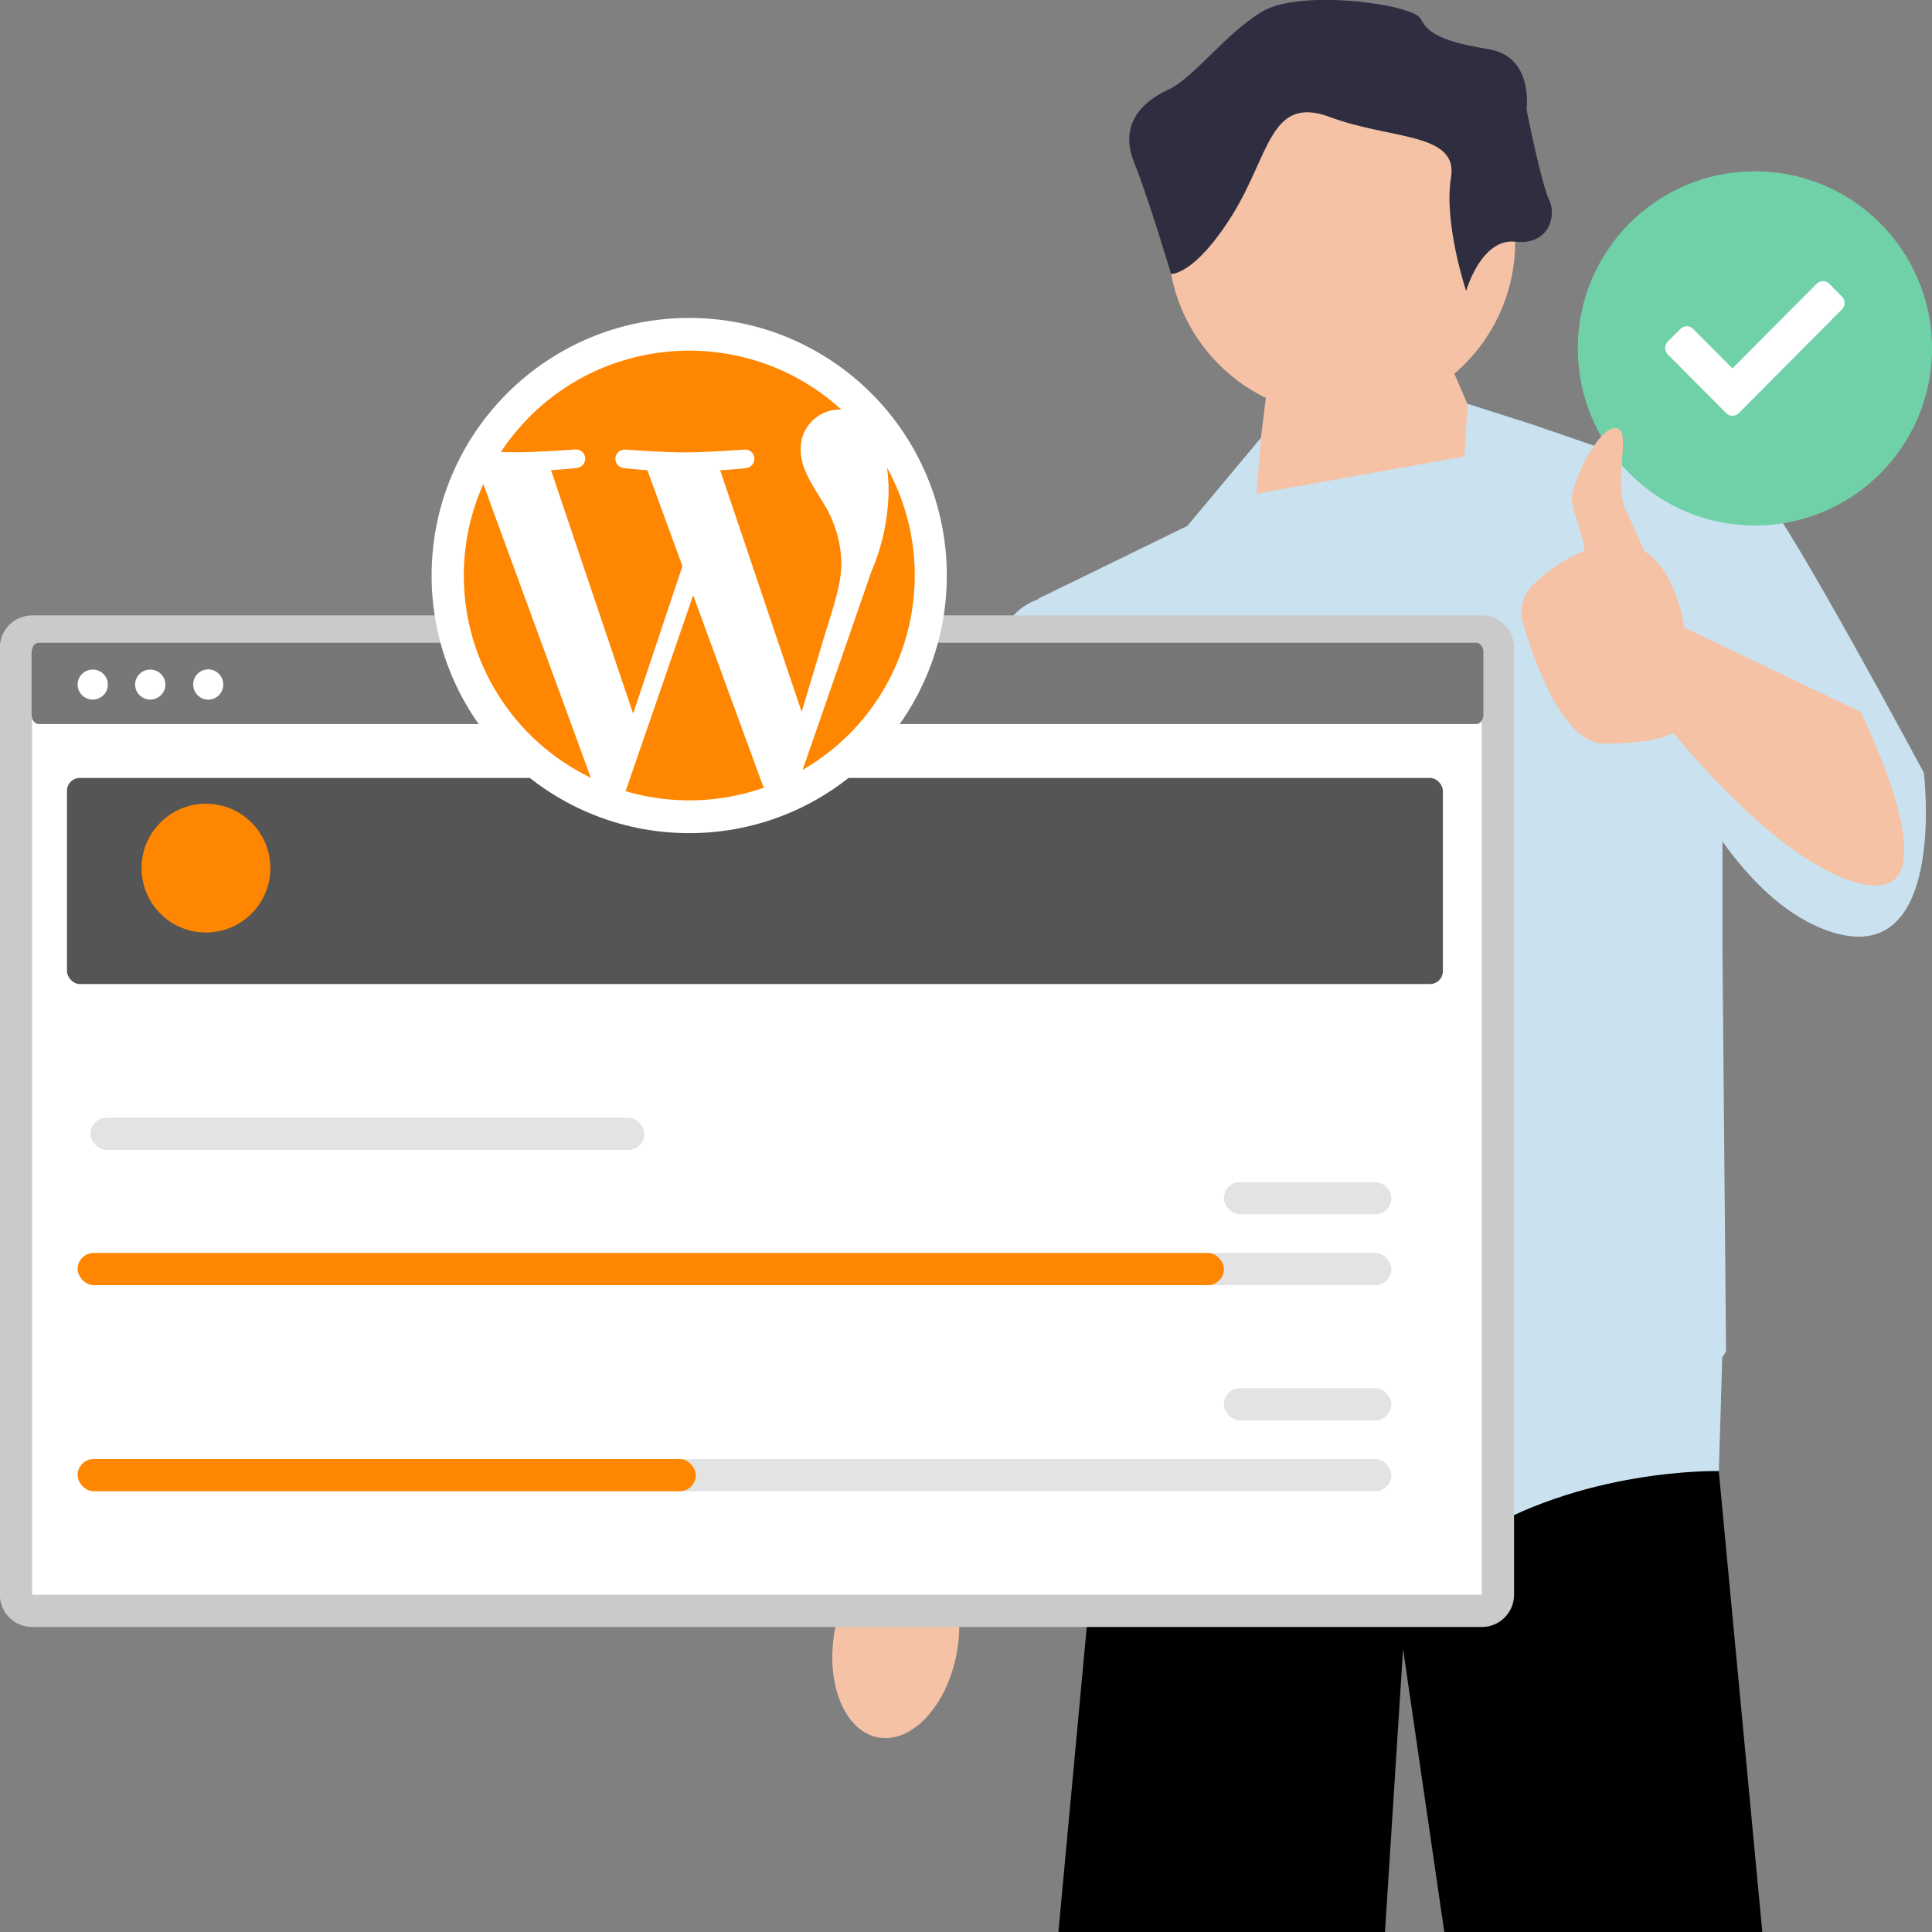 <?xml version="1.0" encoding="UTF-8"?>
<svg id="Ebene_1" data-name="Ebene 1" xmlns="http://www.w3.org/2000/svg" viewBox="0 0 300 300">
  <rect x="0" y="0" width="300" height="300" fill="#808080" stroke="none"/>
  <defs>
    <style>
      .cls-1, .cls-2, .cls-3, .cls-4, .cls-5, .cls-6, .cls-7, .cls-8, .cls-9, .cls-10, .cls-11 {
        stroke-width: 0px;
      }

      .cls-2 {
        fill: #777;
      }

      .cls-3 {
        fill: #555;
      }

      .cls-4 {
        fill: #2f2e41;
      }

      .cls-5 {
        fill: #cacaca;
      }

      .cls-6 {
        fill: #cae2ef;
      }

      .cls-7 {
        fill: #70d1a9;
      }

      .cls-8 {
        fill: #ff8600;
      }

      .cls-9 {
        fill: #fff;
      }

      .cls-10 {
        fill: #f5c2a5;
      }

      .cls-11 {
        fill: #e3e3e3;
      }
    </style>
  </defs>
  <polygon class="cls-10" points="234.18 77.33 225.16 56.48 196.56 61.79 195.8 67.97 193.89 86.08 234.18 77.33"/>
  <polygon class="cls-1" points="266.89 228.31 266.89 228.44 273.65 300 224.27 300 217.87 256.05 215.06 300 164.35 300 169.73 242.09 174.31 216.03 174.31 216.03 175 212.1 265.54 212.1 265.66 213.52 266.89 228.31"/>
  <path class="cls-10" d="M136.39,269.79c5.23.95,10.68-4.94,12.18-13.15.66-3.6.44-7.04-.44-9.86l.8-4.74,13.46-63.73s24.78-49.57,24.78-58.17c0-8.61-7.17-12.83-7.17-12.83l-9.7.09-30.42,74.29-5.48,54.9-.89,7.53c-1.82,2.33-3.23,5.48-3.89,9.07-1.5,8.22,1.53,15.65,6.76,16.61h0Z"/>
  <path class="cls-6" d="M298.73,119.98s-20.85-38.88-24.79-42.82c-1.76-1.76-4.52-1.78-7.04-1.27l-29.02-10-9.98-3.18-.5,8.16-32.29,5.8c.55-6.38.7-8.7.7-8.7l-11.45,13.7-23.1,11.27v.1c-1.68.59-3.29,1.6-4.51,3.28-4.51,6.2-16.9,81.7-16.9,81.7l26.48,5.63,3.6-22.62,2.59,20.36,1.97,38.03s36.06,30.99,53.53,19.72c17.47-11.27,38.88-10.71,38.88-10.71l.53-17.63c.38-.61.59-.96.59-.96l-.56-62.53v-16.64c4.29,5.98,9.47,11.12,15.49,13.53,19.72,7.89,15.78-24.23,15.78-24.23Z"/>
  <circle class="cls-10" cx="208.33" cy="37.54" r="26.95"/>
  <path class="cls-4" d="M227.67,45.15s2.34-8.2,7.62-7.62c5.27.59,6.45-4.1,5.27-6.45s-3.52-14.06-3.52-14.06c0,0,1.17-8.2-5.86-9.38-7.03-1.17-9.38-2.34-10.55-4.69-1.17-2.34-18.75-4.69-24.61-1.17-5.86,3.52-10.55,10.26-14.65,12.16-4.1,1.9-7.62,5.42-5.27,11.28,2.34,5.86,5.74,17.32,5.74,17.32,0,0,3.63.26,9.49-9.12,5.86-9.38,5.86-18.75,15.23-15.23,9.38,3.52,19.92,2.34,18.75,9.38-1.17,7.03,2.34,17.58,2.34,17.58Z"/>
  <g>
    <circle class="cls-7" cx="272.5" cy="54.1" r="27.5"/>
    <path class="cls-9" d="M268.03,64.14l-9.06-9.11c-.54-.55-.54-1.43,0-1.98l1.97-1.98c.54-.55,1.43-.55,1.97,0l6.1,6.14,13.07-13.14c.54-.55,1.43-.55,1.97,0l1.97,1.98c.54.55.54,1.43,0,1.98l-16.02,16.12c-.54.55-1.43.55-1.97,0h0Z"/>
  </g>
  <g>
    <g>
      <rect class="cls-9" x="2.48" y="98.06" width="230.11" height="152.07" rx="2.5" ry="2.5"/>
      <path class="cls-5" d="M230.09,100.56h0v147.07s-225.11,0-225.11,0V100.56s225.11,0,225.11,0M230.09,95.56H4.98c-2.76,0-5,2.24-5,5v147.08c0,2.76,2.24,5,5,5h225.12c2.76,0,5-2.24,5-5V100.55c0-2.76-2.24-5-5-5h0Z"/>
    </g>
    <rect class="cls-11" x="38.05" y="194.56" width="178" height="5" rx="2.5" ry="2.5"/>
    <rect class="cls-8" x="12.05" y="194.56" width="178" height="5" rx="2.5" ry="2.5"/>
    <rect class="cls-11" x="38.05" y="226.56" width="178" height="5" rx="2.5" ry="2.5"/>
    <rect class="cls-11" x="190.05" y="215.56" width="26" height="5" rx="2.5" ry="2.5"/>
    <rect class="cls-11" x="190.05" y="183.56" width="26" height="5" rx="2.5" ry="2.5"/>
    <rect class="cls-11" x="14.05" y="173.56" width="86" height="5" rx="2.5" ry="2.5"/>
    <rect class="cls-8" x="12.05" y="226.56" width="96" height="5" rx="2.5" ry="2.5"/>
    <path class="cls-2" d="M4.91,101.27c0-.81.49-1.46,1.1-1.46h223.23c.61,0,1.1.65,1.1,1.46v9.7c0,.81-.49,1.46-1.1,1.46H6c-.61,0-1.1-.65-1.1-1.46v-9.7Z"/>
    <path class="cls-9" d="M14.4,108.63c1.3,0,2.35-1.05,2.35-2.33s-1.05-2.33-2.35-2.33-2.35,1.05-2.35,2.33,1.05,2.33,2.35,2.33Z"/>
    <path class="cls-9" d="M23.33,108.63c1.3,0,2.35-1.05,2.35-2.33s-1.05-2.33-2.35-2.33-2.35,1.05-2.35,2.33,1.05,2.33,2.35,2.33Z"/>
    <path class="cls-9" d="M32.34,108.64c1.29,0,2.33-1.05,2.33-2.35,0-1.3-1.05-2.35-2.34-2.35s-2.33,1.05-2.33,2.35c0,1.3,1.05,2.35,2.34,2.35Z"/>
    <rect class="cls-3" x="10.4" y="120.8" width="213.65" height="32" rx="2" ry="2"/>
    <circle class="cls-8" cx="31.98" cy="134.8" r="10"/>
  </g>
  <g>
    <circle class="cls-9" cx="107.02" cy="89.37" r="40"/>
    <g>
      <path class="cls-8" d="M72.02,89.37c0,13.39,7.67,25.59,19.73,31.41l-16.7-45.62c-2,4.47-3.03,9.31-3.03,14.21ZM130.66,87.61c-.05-3.42-1.05-6.75-2.89-9.63-1.77-2.88-3.44-5.31-3.44-8.19-.08-3.33,2.55-6.1,5.88-6.2.16,0,.3.02.45.03-14.3-13.06-36.48-12.05-49.53,2.25-1.23,1.35-2.36,2.79-3.36,4.32.82.02,1.6.04,2.25.04,3.66,0,9.33-.44,9.33-.44.8-.05,1.48.56,1.52,1.36.04.77-.53,1.44-1.3,1.52,0,0-1.9.22-4.01.33l12.75,37.82,7.66-22.91-5.45-14.9c-1.88-.11-3.67-.33-3.67-.33-.79-.08-1.37-.79-1.29-1.58.08-.76.74-1.33,1.51-1.29,0,0,5.78.44,9.22.44,3.66,0,9.33-.44,9.33-.44.8-.05,1.48.56,1.52,1.36.04.77-.53,1.44-1.3,1.52,0,0-1.9.22-4.01.33l12.65,37.52,3.49-11.63c1.51-4.82,2.67-8.3,2.67-11.29h0Z"/>
      <path class="cls-8" d="M107.64,92.43l-10.5,30.43c7.05,2.07,14.58,1.88,21.51-.56-.1-.15-.18-.31-.25-.48l-10.76-29.39ZM137.74,72.63c.16,1.19.24,2.39.24,3.59-.06,4.3-.96,8.55-2.66,12.5l-10.69,30.83c16.39-9.48,22.22-30.31,13.12-46.92h0Z"/>
    </g>
  </g>
  <path class="cls-10" d="M288.89,110.53l-27.35-13.08s-1.1-8.76-6.23-11.88c-.87-2.08-1.88-4.37-2.79-6.18-2.25-4.48,1.13-12.93-1.69-12.93s-6.98,8.89-6.76,11.27c.17,1.83,1.68,5.02,1.99,7.81-3.44,1.3-6.21,3.52-8.03,5.28-1.58,1.53-2.16,3.81-1.55,5.92,1.79,6.11,6.25,18.73,12.65,18.73,8.45,0,10.71-1.69,10.71-1.69,0,0,17.47,21.97,30.43,23.66s-1.38-26.92-1.38-26.92h0Z"/>
</svg>